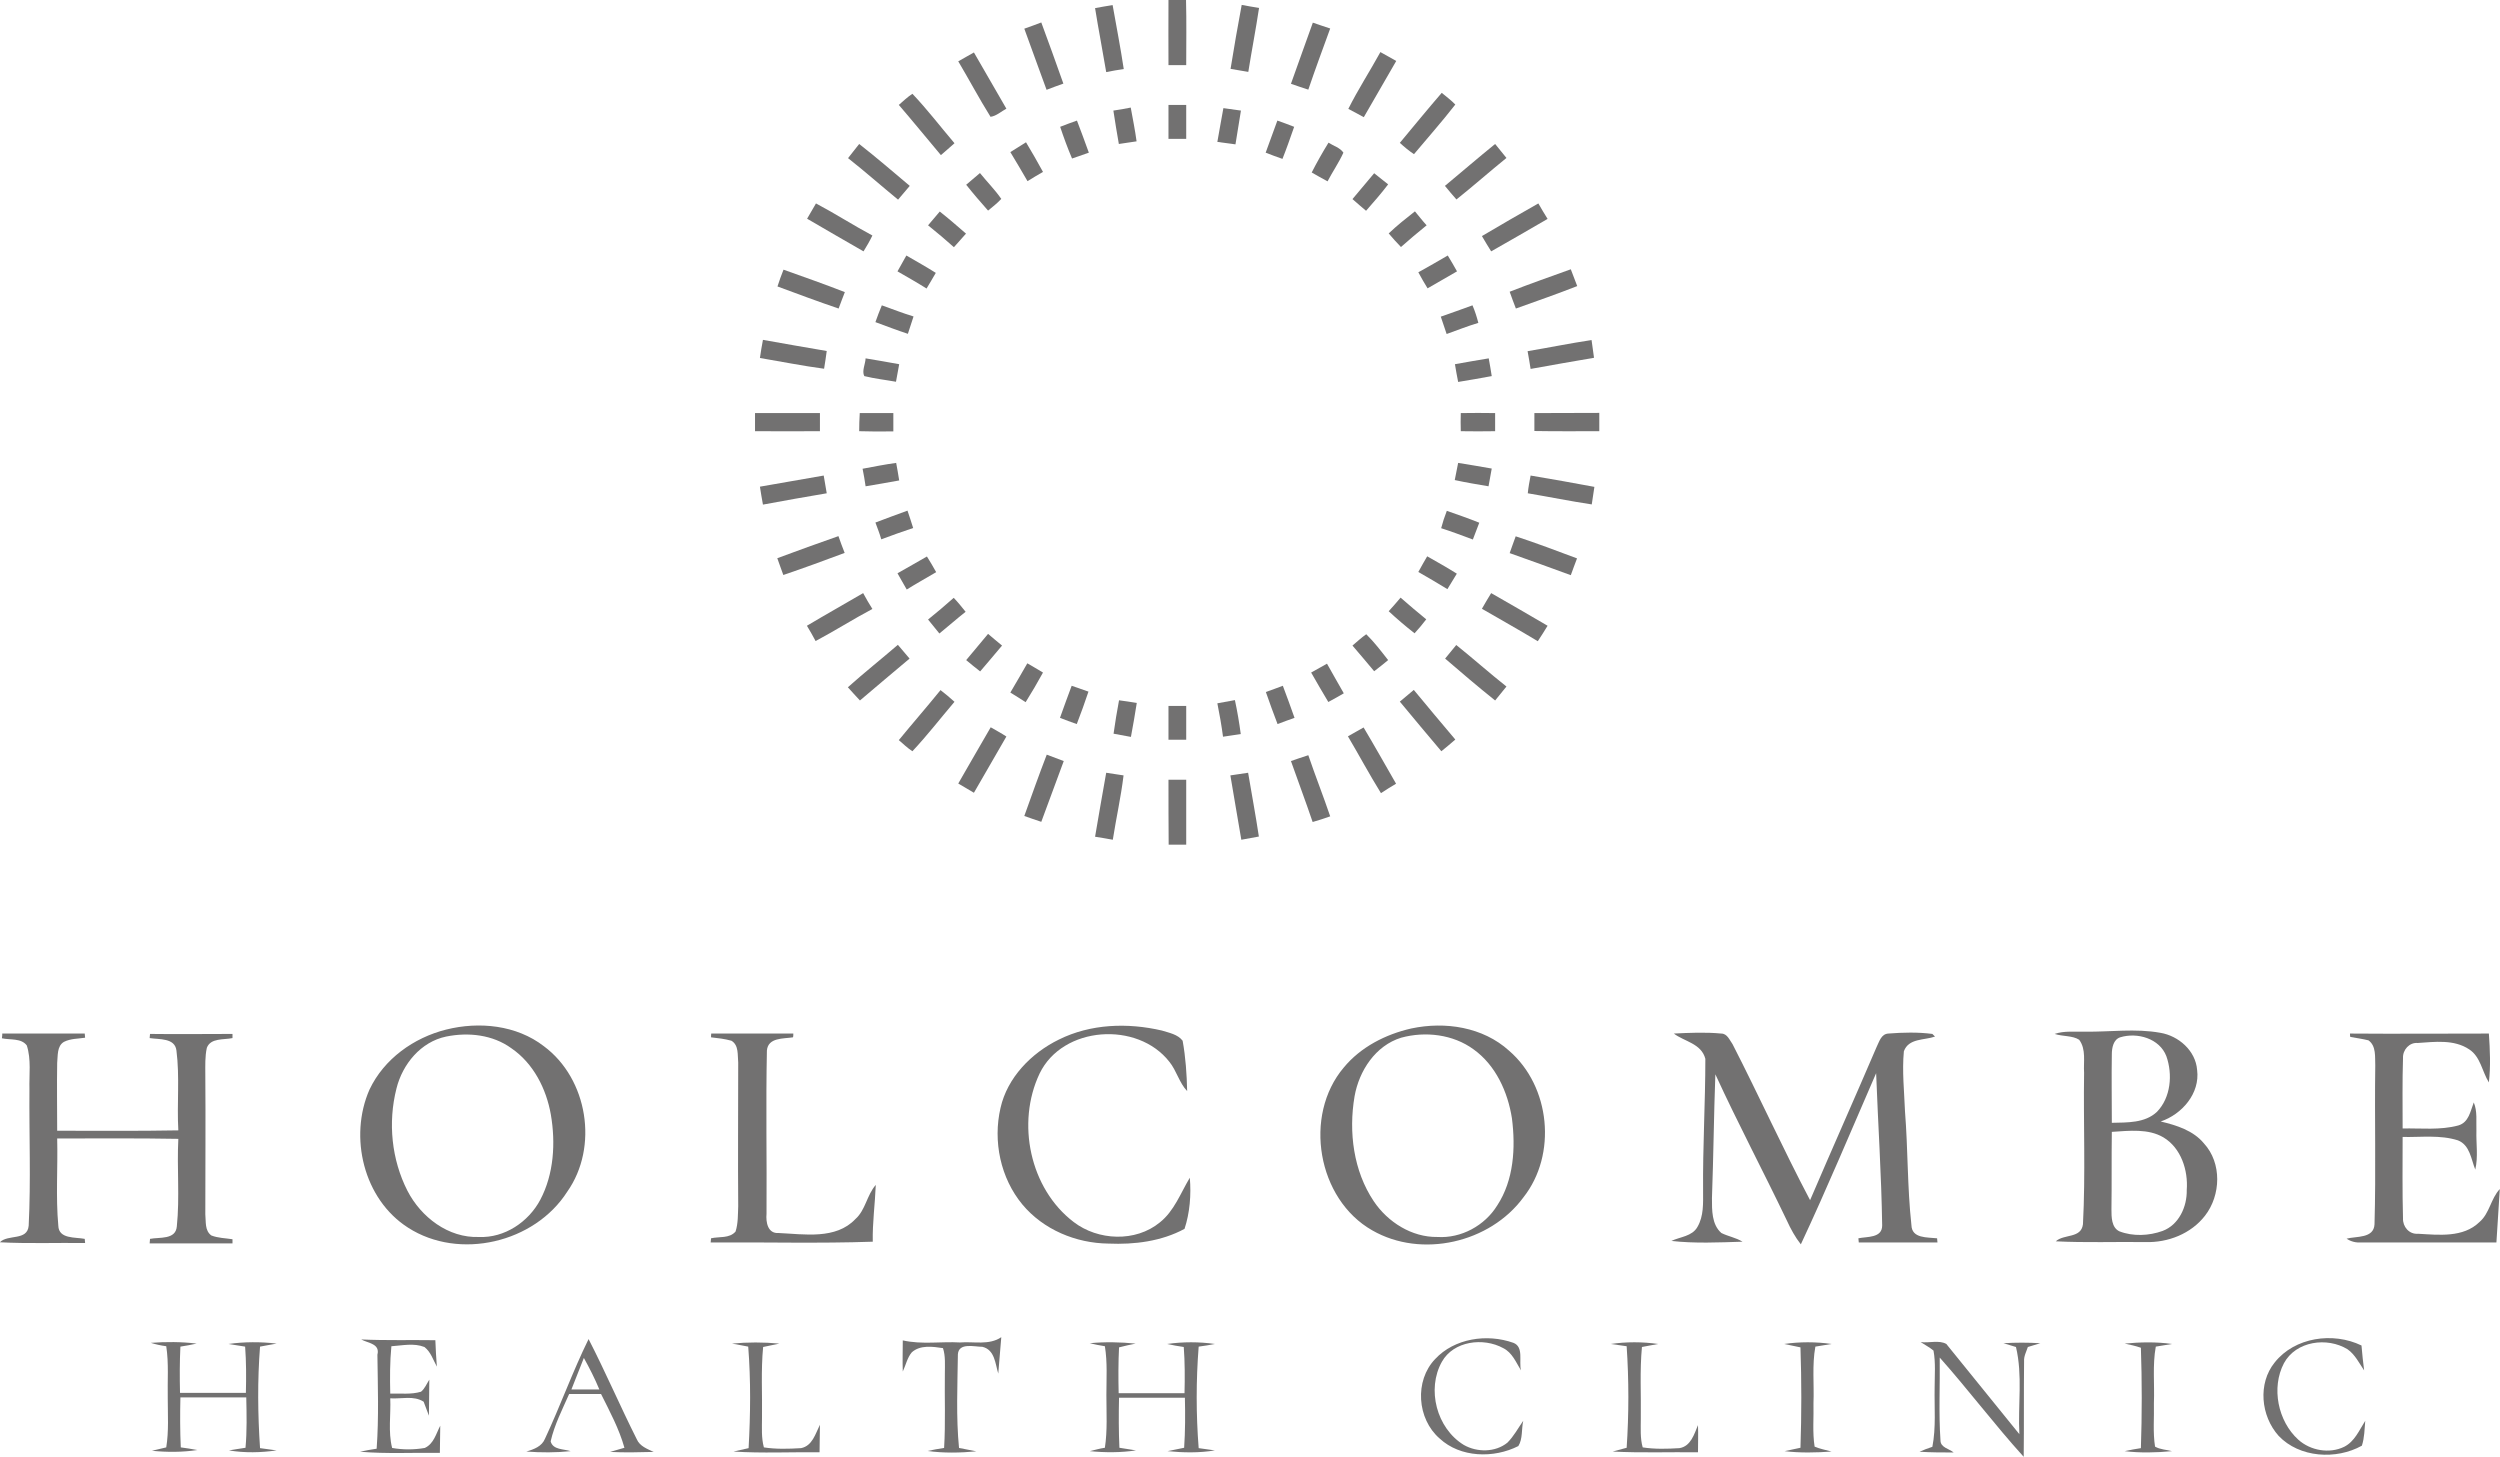 <?xml version="1.0" encoding="utf-8"?>
<!-- Generator: Adobe Illustrator 25.1.0, SVG Export Plug-In . SVG Version: 6.00 Build 0)  -->
<svg version="1.1" id="Layer_1" xmlns="http://www.w3.org/2000/svg" xmlns:xlink="http://www.w3.org/1999/xlink" x="0px" y="0px"
	 viewBox="0 0 1324.8 772" style="enable-background:new 0 0 1324.8 772;" xml:space="preserve">
<style type="text/css">
	.st0{fill:#727171;}
</style>
<g>
	<g>
		<path class="st0" d="M619.2,0c3.1,0,6.2,0,9.3,0c0.3,11.5,0.1,22.9,0.1,34.5c-3.1,0-6.3,0-9.4,0C619.2,23.1,619.1,11.6,619.2,0z"
			/>
		<path class="st0" d="M580.3,4.3c3.1-0.6,6.2-1.1,9.3-1.6c2,11.3,4.2,22.6,5.9,33.9c-3.1,0.4-6.2,1-9.3,1.6
			C584.3,26.8,582.1,15.6,580.3,4.3z"/>
		<path class="st0" d="M658,2.6c3,0.6,6.2,1.1,9.2,1.6c-1.7,11.3-3.9,22.6-5.7,33.9c-3.1-0.6-6.3-1-9.4-1.6
			C653.9,25.2,655.9,13.9,658,2.6z"/>
		<path class="st0" d="M542.8,15.2c3-1.1,6-2.1,9-3.3c3.9,10.7,7.9,21.5,11.7,32.4c-3,1.1-5.9,2.1-8.9,3.3
			C550.6,36.8,546.8,26.1,542.8,15.2z"/>
		<path class="st0" d="M695.7,12c3,1,6,2.1,9.2,3.1c-3.9,10.7-7.9,21.5-11.6,32.4c-3-1-6.2-2-9.2-3.1
			C687.9,33.5,691.9,22.8,695.7,12z"/>
		<path class="st0" d="M507.8,32.5c2.7-1.6,5.6-3.1,8.3-4.7c5.7,9.9,11.5,19.9,17.2,29.8c-2.7,1.4-5.3,3.9-8.4,4.3
			C518.8,52.1,513.5,42.1,507.8,32.5z"/>
		<path class="st0" d="M731.5,27.6c2.9,1.6,5.6,3.1,8.4,4.7c-5.7,9.9-11.5,19.9-17.2,29.8c-2.7-1.4-5.4-3-8.2-4.4
			C719.6,47.5,725.9,37.8,731.5,27.6z"/>
		<path class="st0" d="M476.3,55.6c2.3-2,4.6-4.2,7.2-5.9c7.9,8.3,14.9,17.5,22.3,26.2c-2.4,2.1-4.7,4.2-7.2,6.3
			C491.1,73.3,483.8,64.3,476.3,55.6z"/>
		<path class="st0" d="M741.8,75.7c7.4-8.9,14.7-17.8,22.2-26.5c2.4,2,5,3.9,7.2,6.2c-7,9-14.6,17.6-21.9,26.3
			C746.6,79.9,744.2,77.9,741.8,75.7z"/>
		<path class="st0" d="M619.2,55.6c3.1,0,6.3,0,9.4,0c0,6,0,12,0,18c-3.1,0-6.3,0-9.4,0C619.2,67.6,619.2,61.6,619.2,55.6z"/>
		<path class="st0" d="M590,58.6c3-0.4,6.2-1,9.2-1.6c1.1,6,2.3,12,3.1,17.9c-3.1,0.4-6.3,1-9.4,1.4C591.9,70.6,590.9,64.6,590,58.6
			z"/>
		<path class="st0" d="M648.3,57.3c3.1,0.4,6.2,0.9,9.3,1.3c-0.9,6-2,11.9-2.9,17.9c-3.1-0.4-6.4-0.9-9.6-1.3
			C646.1,69.2,647.3,63.1,648.3,57.3z"/>
		<path class="st0" d="M561.8,67.2c2.9-1.1,5.9-2.3,8.9-3.3c2.1,5.6,4.3,11.3,6.3,17c-3,1-6,2.1-8.9,3.1
			C565.8,78.6,563.7,72.9,561.8,67.2z"/>
		<path class="st0" d="M676.9,63.9c3,1.1,6,2.1,8.9,3.3c-2,5.7-4,11.5-6.2,17c-3-1.1-6-2.1-8.9-3.3
			C672.8,75.2,674.8,69.6,676.9,63.9z"/>
		<path class="st0" d="M704,75.6c2.6,1.7,6.2,2.7,7.9,5.3c-2.4,5.3-5.7,10-8.4,15.2c-2.9-1.6-5.7-3.1-8.4-4.7
			C697.8,86.1,700.8,80.8,704,75.6z"/>
		<path class="st0" d="M455.3,76.3c9.2,7.2,17.9,14.7,26.8,22.2c-2,2.4-4.2,4.9-6.2,7.3c-8.9-7.3-17.5-14.9-26.5-22
			C451.3,81.3,453.3,78.9,455.3,76.3z"/>
		<path class="st0" d="M535.4,80.6c2.7-1.7,5.4-3.4,8.3-5.2c3.1,5.2,6.2,10.5,9,15.7c-2.7,1.6-5.4,3.1-8.2,4.9
			C541.5,90.9,538.6,85.8,535.4,80.6z"/>
		<path class="st0" d="M765.7,98.5c8.9-7.4,17.6-14.9,26.6-22.2c2,2.4,4,5,6,7.4c-9,7.3-17.6,14.9-26.5,22
			C769.7,103.4,767.7,100.9,765.7,98.5z"/>
		<path class="st0" d="M512,97.9c2.4-2.1,4.9-4.2,7.3-6.2c3.7,4.6,8,8.9,11.3,13.7c-2.1,2.3-4.6,4.2-7,6.2
			C519.7,107.2,515.8,102.7,512,97.9z"/>
		<path class="st0" d="M716.7,105.5c3.9-4.6,7.7-9.2,11.5-13.7c2.4,2,5,3.9,7.4,5.9c-3.7,4.9-7.7,9.4-11.7,14
			C721.6,109.7,719.1,107.7,716.7,105.5z"/>
		<path class="st0" d="M432.4,107.8c10.2,5.4,19.8,11.6,29.9,17c-1.4,2.9-3,5.7-4.7,8.4c-10-5.7-19.9-11.5-29.9-17.3
			C429.2,113.4,430.8,110.5,432.4,107.8z"/>
		<path class="st0" d="M785.3,125.1c9.9-5.9,19.9-11.6,29.9-17.3c1.6,2.7,3.1,5.4,4.9,8.2c-9.9,5.7-19.9,11.6-29.9,17.2
			C788.6,130.6,786.9,127.9,785.3,125.1z"/>
		<path class="st0" d="M491.8,119.4c2-2.4,4.2-4.9,6.2-7.3c4.7,3.7,9.3,7.7,13.9,11.7c-2.1,2.4-4.3,4.9-6.4,7.2
			C500.9,126.9,496.4,123.1,491.8,119.4z"/>
		<path class="st0" d="M735.9,123.7c4.4-4.2,9.2-8,13.9-11.7c2,2.4,4,5,6.2,7.4c-4.6,3.7-9.2,7.6-13.6,11.5
			C740,128.4,737.9,126.1,735.9,123.7z"/>
		<path class="st0" d="M475.6,143.8c1.6-2.9,3.1-5.6,4.7-8.4c5.2,3,10.5,6,15.6,9.2c-1.6,2.7-3.1,5.4-4.9,8.3
			C486.1,149.8,480.8,146.8,475.6,143.8z"/>
		<path class="st0" d="M751.6,144.3c5.2-2.9,10.5-5.9,15.6-8.9c1.7,2.7,3.3,5.6,4.9,8.4c-5.3,3-10.5,6-15.6,9
			C754.8,150.1,753.2,147.2,751.6,144.3z"/>
		<path class="st0" d="M415.2,142.9c10.9,3.9,21.8,7.7,32.5,11.9c-1.1,2.9-2.3,5.9-3.3,8.7c-10.9-3.7-21.6-7.7-32.4-11.7
			C413,148.8,414,145.8,415.2,142.9z"/>
		<path class="st0" d="M800,154.6c10.7-4.2,21.6-8,32.4-11.9c1.1,3,2.3,5.9,3.4,8.9c-10.7,4.2-21.6,8-32.5,11.9
			C802.2,160.5,801,157.6,800,154.6z"/>
		<path class="st0" d="M463.9,170.7c1.1-3,2.1-5.9,3.4-8.9c5.6,2,11.2,4.2,16.8,5.9c-1,3.1-2,6.2-3,9.2
			C475.3,175,469.6,172.8,463.9,170.7z"/>
		<path class="st0" d="M763.5,167.8c5.6-1.9,11.2-4,16.8-6c1.3,3,2.3,6.2,3.1,9.3c-5.7,1.7-11.2,3.9-16.8,5.9
			C765.5,173.8,764.5,170.8,763.5,167.8z"/>
		<path class="st0" d="M402.7,189.7c0.4-3.1,1-6.3,1.6-9.6c11.3,2,22.5,4,33.8,5.9c-0.4,3.1-0.9,6.3-1.4,9.4
			C425.3,193.9,414,191.6,402.7,189.7z"/>
		<path class="st0" d="M809.5,186.1c11.3-1.9,22.6-4.2,33.9-5.9c0.4,3.1,0.9,6.3,1.3,9.4c-11.2,1.9-22.5,3.9-33.6,5.9
			C810.6,192.4,810.1,189.3,809.5,186.1z"/>
		<path class="st0" d="M458,199.3c-1.4-2.7,0.6-6.4,0.7-9.4c5.9,1,11.9,2,17.8,3.1c-0.6,3.1-1.1,6.2-1.7,9.3
			C469.3,201.3,463.6,200.7,458,199.3z"/>
		<path class="st0" d="M771,193c6-1.1,11.9-2.1,17.9-3.1c0.6,3.1,1.1,6.3,1.6,9.4c-5.9,1.1-11.7,2.1-17.8,3.1
			C772.1,199.3,771.5,196.2,771,193z"/>
		<path class="st0" d="M400.1,218.9c11.5,0,22.9,0,34.4,0c0,3.1,0,6.4,0,9.6c-11.5,0.1-22.9,0-34.4,0
			C400.1,225.4,400.1,222.1,400.1,218.9z"/>
		<path class="st0" d="M455.3,228.5c0-3.1,0.1-6.4,0.3-9.6c5.9,0,11.9,0,17.8,0c0,3.3,0,6.4,0,9.7
			C467.3,228.7,461.3,228.7,455.3,228.5z"/>
		<path class="st0" d="M774.1,218.9c6-0.1,12.2-0.1,18.2,0c0,3.1,0,6.4,0,9.6c-6,0.1-12.2,0.1-18.2,0
			C774,225.4,774,222.1,774.1,218.9z"/>
		<path class="st0" d="M813.1,218.9c11.5-0.1,22.9,0,34.4-0.1c0,3.3,0,6.4,0,9.7c-11.5,0-22.9,0.1-34.4-0.1
			C813.1,225.4,813.1,222.2,813.1,218.9z"/>
		<path class="st0" d="M457.1,248.4c5.9-1.1,11.9-2.3,17.8-3.1c0.6,3.1,1.1,6.2,1.6,9.3c-5.9,1.1-11.9,2.1-17.8,3.1
			C458.3,254.6,457.7,251.6,457.1,248.4z"/>
		<path class="st0" d="M772.7,245.3c5.9,0.9,11.9,2,17.8,3c-0.6,3.1-1.1,6.3-1.7,9.4c-6-1-11.9-2-17.9-3.3
			C771.5,251.4,772.1,248.4,772.7,245.3z"/>
		<path class="st0" d="M402.7,257.9c11.3-1.9,22.5-4,33.8-5.9c0.6,3.1,1,6.3,1.6,9.4c-11.3,1.9-22.5,3.9-33.8,6
			C403.7,264.3,403.2,261,402.7,257.9z"/>
		<path class="st0" d="M811.1,252c11.3,1.9,22.6,3.9,33.8,6c-0.4,3.1-1,6.2-1.4,9.3c-11.3-1.7-22.6-4-33.9-5.9
			C809.9,258.3,810.5,255.1,811.1,252z"/>
		<path class="st0" d="M463.9,276.9c5.7-2.1,11.3-4.3,17-6.3c1,3,2.1,6.2,3,9.2c-5.7,1.9-11.3,3.9-16.9,6
			C466.2,282.9,465,279.9,463.9,276.9z"/>
		<path class="st0" d="M766.7,270.7c5.7,2,11.5,4,17.2,6.3c-1.1,3-2.3,5.9-3.4,8.9c-5.6-2.1-11.2-4.2-16.8-6
			C764.5,276.8,765.5,273.8,766.7,270.7z"/>
		<path class="st0" d="M411.9,295.8c10.7-4,21.6-7.9,32.4-11.7c1.1,3,2.1,6,3.3,8.9c-10.7,4-21.6,8-32.5,11.7
			C414,301.8,413,298.8,411.9,295.8z"/>
		<path class="st0" d="M803.2,284.2c11,3.6,21.8,7.7,32.5,11.7c-1.1,3-2.3,6-3.3,8.9c-10.7-3.9-21.6-7.9-32.4-11.7
			C801,290.1,802.2,287.1,803.2,284.2z"/>
		<path class="st0" d="M475.6,303.8c5.2-2.9,10.3-5.9,15.6-8.9c1.7,2.7,3.3,5.4,4.9,8.3c-5.2,3.1-10.5,6-15.6,9.2
			C478.7,309.4,477.2,306.5,475.6,303.8z"/>
		<path class="st0" d="M751.6,303.1c1.6-2.9,3.1-5.6,4.7-8.3c5.3,3,10.6,6,15.7,9.2c-1.7,2.7-3.3,5.4-5,8.2
			C762,309.1,756.8,306.1,751.6,303.1z"/>
		<path class="st0" d="M427.6,331.6c9.9-5.9,19.9-11.5,29.8-17.3c1.6,2.9,3.1,5.6,4.9,8.4c-10.2,5.4-19.9,11.6-30.1,17
			C430.8,337,429.2,334.3,427.6,331.6z"/>
		<path class="st0" d="M790.2,314.3c10,5.7,20,11.5,29.9,17.3c-1.7,2.7-3.4,5.6-5.2,8.2c-9.7-5.9-19.8-11.5-29.6-17.2
			C786.9,319.9,788.4,317.1,790.2,314.3z"/>
		<path class="st0" d="M491.8,328.3c4.6-3.7,9.2-7.6,13.6-11.5c2.3,2.4,4.3,4.9,6.3,7.4c-4.7,3.7-9.2,7.7-13.9,11.5
			C495.8,333.2,493.8,330.7,491.8,328.3z"/>
		<path class="st0" d="M735.9,323.9c2.1-2.3,4.2-4.7,6.3-7.2c4.4,3.9,9,7.7,13.6,11.5c-2,2.6-4,5-6.2,7.4
			C744.9,331.9,740.3,328,735.9,323.9z"/>
		<path class="st0" d="M512,349.8c3.9-4.6,7.7-9.3,11.6-13.9c2.4,2,4.9,4.2,7.4,6.2c-3.9,4.6-7.7,9.2-11.6,13.7
			C516.8,353.8,514.4,351.8,512,349.8z"/>
		<path class="st0" d="M716.7,342.1c2.4-2,4.7-4.2,7.3-6c4.3,4.2,7.9,9,11.6,13.7c-2.4,2-4.9,4-7.4,5.9
			C724.4,351.2,720.6,346.6,716.7,342.1z"/>
		<path class="st0" d="M449.3,364.2c8.6-7.7,17.8-15,26.5-22.5c2,2.4,4.2,4.9,6.2,7.3c-8.7,7.4-17.6,14.7-26.3,22.2
			C453.6,369,451.4,366.5,449.3,364.2z"/>
		<path class="st0" d="M771.7,341.8c9,7.2,17.6,14.9,26.6,22c-2,2.4-4,4.9-6,7.4c-9-7.2-17.8-14.7-26.5-22.2
			C767.7,346.6,769.7,344.2,771.7,341.8z"/>
		<path class="st0" d="M694.8,356.4c2.9-1.6,5.6-3.1,8.4-4.7c2.9,5.3,6,10.5,8.9,15.7c-2.7,1.6-5.4,3.1-8.2,4.6
			C700.8,366.8,697.8,361.7,694.8,356.4z"/>
		<path class="st0" d="M535.4,367c3.1-5.2,6-10.3,9-15.5c2.7,1.6,5.4,3.1,8.3,4.9c-2.9,5.3-6,10.6-9.2,15.7
			C540.9,370.4,538.2,368.7,535.4,367z"/>
		<path class="st0" d="M567.9,363.4c3,1,6,2.1,8.9,3.1c-1.9,5.7-4,11.5-6.2,17.2c-3-1.1-6-2.1-8.9-3.3
			C563.7,374.7,565.8,369.1,567.9,363.4z"/>
		<path class="st0" d="M670.8,366.7c3-1.1,6-2.1,9-3.3c2.1,5.6,4.2,11.3,6.2,17c-3,1.1-6,2.1-9,3.3
			C674.8,378,672.8,372.4,670.8,366.7z"/>
		<path class="st0" d="M498.4,365.7c2.6,2,5,4,7.4,6.2c-7.4,8.7-14.5,17.9-22.3,26.2c-2.6-1.7-4.9-3.9-7.2-5.9
			C483.6,383.3,491.2,374.6,498.4,365.7z"/>
		<path class="st0" d="M741.8,371.8c2.4-2,5-4.2,7.4-6.2c7.3,8.9,14.7,17.6,22,26.3c-2.4,2.1-4.9,4.2-7.4,6.2
			C756.5,389.4,749.1,380.7,741.8,371.8z"/>
		<path class="st0" d="M593,371.1c3.1,0.4,6.3,0.9,9.4,1.4c-0.9,6-2,12-3.1,18c-3.1-0.6-6.2-1.1-9.2-1.7
			C590.9,383,591.9,377,593,371.1z"/>
		<path class="st0" d="M645.1,372.7c3.1-0.6,6.2-1.1,9.3-1.7c1.3,6,2.3,12,3.1,18c-3.1,0.4-6.3,1-9.4,1.4
			C647.3,384.4,646.3,378.6,645.1,372.7z"/>
		<path class="st0" d="M619.2,374.1c3.1,0,6.3,0,9.4,0c0,6,0,12,0,17.9c-3.1,0-6.3,0-9.4,0C619.2,386.2,619.2,380.1,619.2,374.1z"/>
		<path class="st0" d="M507.8,415.2c5.7-10,11.5-19.9,17.2-29.8c2.7,1.6,5.6,3.1,8.3,4.9c-5.7,9.9-11.5,19.9-17.2,29.8
			C513.3,418.4,510.5,416.8,507.8,415.2z"/>
		<path class="st0" d="M714.3,390.2c2.7-1.6,5.6-3.1,8.3-4.7c5.9,9.9,11.5,19.9,17.2,29.8c-2.7,1.6-5.4,3.3-8,5
			C725.6,410.3,720.1,400,714.3,390.2z"/>
		<path class="st0" d="M542.8,432.4c3.9-10.9,7.7-21.6,11.9-32.5c3,1.1,6,2.3,9,3.4c-4,10.7-7.9,21.5-11.9,32.2
			C548.8,434.5,545.8,433.5,542.8,432.4z"/>
		<path class="st0" d="M684.1,403.3c3-1.1,6.2-2.1,9.2-3.1c3.7,10.9,7.9,21.5,11.6,32.4c-3,1.1-6.2,2.1-9.3,3
			C691.9,424.7,687.9,414.1,684.1,403.3z"/>
		<path class="st0" d="M580.3,443.4c1.9-11.3,3.9-22.6,5.9-33.9c3,0.4,6.2,1,9.2,1.4c-1.4,11.5-3.9,22.6-5.7,34.1
			C586.6,444.4,583.4,443.9,580.3,443.4z"/>
		<path class="st0" d="M652,410.9c3.1-0.4,6.3-1,9.4-1.4c1.9,11.3,4,22.5,5.7,33.8c-3.1,0.6-6.2,1.1-9.3,1.7
			C655.9,433.7,653.9,422.4,652,410.9z"/>
		<path class="st0" d="M619.2,413.2c3.1,0,6.3,0,9.4,0c0,11.5,0,22.9,0,34.4c-3.1,0-6.3,0-9.3,0
			C619.2,436.3,619.2,424.7,619.2,413.2z"/>
	</g>
	<g>
		<path class="st0" d="M236.4,545.6c17.5-4.4,37.3-2.4,51.8,8.8c23.3,17.3,29.1,53.4,12.4,77.1c-17.3,27.1-57.2,36.5-84.3,19.1
			c-23.7-15.1-31.5-48.2-20.5-73.2C203.5,561.1,219.3,549.9,236.4,545.6z M236.4,549.3c-13.4,2.8-23.1,14.6-26.3,27.5
			c-4.6,18.1-2.6,37.7,5.8,54.2c7.2,14,21.7,25.1,37.9,24.5c13.6,0.6,26.3-8,32.5-19.7c7.2-13.6,8.2-30.1,5.6-45.2
			c-2.4-13.6-9.2-27.1-20.9-35.1C261.1,548.3,248.2,546.9,236.4,549.3z"/>
	</g>
	<path class="st0" d="M561.1,550.9c16.9-8.4,36.5-9,54.6-4.8c3.8,1.2,8.4,2,11,5.4c1.6,8.8,2.2,17.9,2.4,26.7
		c-4.2-4.4-5.6-10.8-9.4-15.5c-16.9-21.7-56.6-19.1-68.8,6.2c-12.4,26.1-5.2,61,18.1,78.7c12.8,9.8,32.7,10.8,45.6,0.2
		c7.6-6,11-15.5,15.9-23.7c0.8,9,0,18.7-2.8,27.1c-12.2,6.6-26.5,8.4-40.3,7.8c-17.3-0.2-34.5-7.4-45.6-20.7
		c-11.6-14-15.7-33.5-11.6-51.2C533.8,571.1,546.4,558.1,561.1,550.9z"/>
	<g>
		<path class="st0" d="M747.9,545c17.9-3.8,37.9-0.8,51.8,11.8c21.9,18.9,25.5,55,7.6,77.7c-17.7,24.1-54,32.5-80.1,17.5
			c-29.1-16.5-36.7-60.8-15.1-86.3C721,554.9,734.2,548.1,747.9,545z M742.5,549.9c-13.6,4.2-22.3,17.5-24.7,31.1
			c-3.2,18.9-0.6,39.5,10.2,55.6c7.4,11,20.1,19.1,33.7,18.9c12.6,0.8,25.1-6,31.7-16.7c8.8-13.4,9.8-30.5,7.8-46.2
			c-2.2-14-8.6-28.1-20.3-36.5C770,548.1,755.3,546.4,742.5,549.9z"/>
	</g>
	<path class="st0" d="M1.2,547.7c14.6,0,29.1,0,43.7,0c0,0.6,0.2,1.6,0.2,2.2c-3.8,0.6-7.6,0.4-11.2,2.2c-3.8,2.2-3.2,7.4-3.6,11.2
		c-0.2,12,0,24.1,0,35.9c21.5,0,42.9,0.2,64.2-0.2c-0.8-14,0.8-28.3-1-42.3c-0.8-6.8-9.2-5.8-14.2-6.6c0-0.6,0.2-1.6,0.2-2.2
		c14.6,0.2,29.1,0,43.7,0c0,0.6,0,1.6,0,2.2c-4.6,1-11.6-0.2-13.6,5.2c-1,4.6-0.8,9.2-0.8,14c0.2,24.7,0,49.4,0,74.2
		c0.4,3.8-0.4,8.6,3.2,11.2c3.6,1.4,7.4,1.4,11.2,2c0,0.6,0,1.6,0,2.2c-14.6,0-29.3,0-43.9,0c0-0.6,0.2-1.8,0.2-2.4
		c5-1,13.6,0.6,14.2-6.6c1.6-15.5,0-30.9,0.8-46.4c-21.5-0.4-42.9-0.2-64.2-0.2c0.4,15.5-0.8,30.9,0.6,46.2c0.2,7.2,9,6,14,7
		c0,0.6,0.2,1.6,0.2,2.2c-15.1-0.2-30.1,0.4-45.2-0.4c4.4-4.4,14.6-0.6,15.3-8.8c1.2-24.1,0.2-48.2,0.4-72.2
		c-0.2-7.8,1-15.9-1.4-23.3c-3-4-8.8-2.8-13.2-3.8C1.2,549.3,1.2,548.1,1.2,547.7z"/>
	<path class="st0" d="M376.9,547.7c14.4,0,29.1,0,43.5,0c0,0.6,0,1.6-0.2,2c-5,0.8-13.2,0-13.8,7c-0.6,28.9,0,57.8-0.2,86.5
		c-0.4,4.4,0.6,10.6,6.4,10.2c13.6,0.6,30.3,3.6,40.7-7.4c5.4-4.8,6-12.6,10.8-18.1c-0.4,10-1.8,20.1-1.6,30.1
		c-28.5,1-57.2,0.2-85.9,0.4l0.2-2.2c4.2-1,9.8,0.2,13-3.6c1.4-4.4,1.2-9,1.4-13.4c-0.2-25.3,0-50.8,0-76.1c-0.4-4,0.4-9.2-3.6-11.6
		c-3.6-1-7.2-1.4-10.8-1.8C376.7,549.1,376.9,548.1,376.9,547.7z"/>
	<path class="st0" d="M887,547.7c8.2-0.4,16.7-0.8,25.1,0c3.2,0,4.4,3.4,6,5.6c14,27.3,26.7,55.4,41.1,82.7
		c11.6-27.1,23.7-54.2,35.3-81.3c1.4-2.8,2.4-6.8,6.2-7c7.6-0.6,15.7-0.8,23.3,0.2l1.4,1.4c-5.6,2-14,0.8-16.5,7.8
		c-1,10.6,0.2,21.3,0.6,31.9c1.6,20.1,1.2,40.1,3.4,60.2c0.2,7.2,8.4,6.4,13.6,7c0,0.6,0.2,1.6,0.2,2.2c-13.8,0-27.9,0-41.7,0
		c0-0.6-0.2-1.6-0.2-2.2c4.6-1,12.6,0,12.6-6.8c-0.4-26.9-2.2-53.8-3.2-80.7c-13.2,30.3-25.9,60.8-39.9,90.7
		c-3-3.8-5.4-8.2-7.4-12.6c-12.4-25.9-25.9-51.4-37.9-77.5c-0.8,21.9-1,43.7-1.8,65.6c0,6.2-0.2,14,5,18.5c3.6,1.8,7.6,2.4,11.2,4.6
		c-12.6,0.4-25.3,1-37.7-0.4c4.6-2.2,11-2.4,13.8-7.4c3.4-5.8,3-12.6,3-19.1c-0.2-23.5,1.2-46.8,1.2-70
		C901.6,552.9,892.4,551.9,887,547.7z"/>
	<g>
		<path class="st0" d="M1088.8,547.9c5.2-1.8,10.6-1,16.1-1.2c13.2,0.2,26.7-1.8,39.9,0.6c9.6,1.6,18.7,9.4,19.5,19.7
			c1.6,12.4-8,23.5-19.3,27.3c8.4,2,17.3,4.8,22.9,11.6c9.6,10.4,9,27.5,0.6,38.3c-7.4,9.6-19.7,14.4-31.7,14
			c-15.9-0.2-31.5,0.4-47.4-0.4c4.4-4,13.4-1.4,14.4-9c1.4-26.7,0.2-53.6,0.6-80.3c-0.4-5.8,1.2-12.4-2.6-17.5
			C1098.3,548.7,1093,549.3,1088.8,547.9z M1123.5,549.7c-3.6,1.2-4.4,5.6-4.4,9c-0.2,12,0,24.3,0,36.3c8.2-0.2,17.5,0.2,23.9-5.8
			c7.4-7.6,8.4-19.9,5-29.5C1144.4,550.3,1132.6,546.9,1123.5,549.7z M1119.1,599.8c-0.2,13.6,0,27.5-0.2,41.1c0,4,0,9.6,4.2,11.6
			c7.2,2.8,15.7,2.4,22.9-0.2c8.6-3.2,13-12.8,12.8-21.7c0.8-10.4-3-22.3-12.4-27.9C1138.4,598,1128.4,599.2,1119.1,599.8z"/>
	</g>
	<path class="st0" d="M1245.3,547.7c24.5,0.2,49.2,0,73.6,0c0.6,8.6,1,17.3,0,25.9c-3.6-5.8-4.4-13.6-10.4-17.5
		c-8-5.4-18.3-4-27.3-3.4c-4.4-0.4-8,3.6-7.8,8c-0.4,12.4-0.2,24.9-0.2,37.3c9.8-0.2,19.9,1,29.5-1.6c5.6-1.6,6.4-7.6,8.2-12.2
		c2,4.8,1.2,10,1.4,15.1c-0.2,6.8,1,13.6-0.6,20.5c-2.2-5.4-2.8-13-9.2-15.5c-9.4-3-19.5-1.6-29.3-1.8c0,14.4-0.2,28.7,0.2,43.1
		c-0.2,4.4,3.2,8.6,8,8.2c10.8,0.6,23.9,2.2,32.5-6.2c5.4-4.6,6-12.4,10.8-17.5c-0.6,9.4-1.2,18.9-1.8,28.3c-23.9,0-47.8,0-71.6,0
		c-2.8,0.2-5.4-0.4-7.8-2c5.2-1.4,14.4,0,14.8-7.6c0.8-27.9,0-56,0.4-84.1c-0.2-4.6,0.6-10.4-3.6-13.4c-3.2-0.8-6.4-1.2-9.6-1.8
		C1245.3,549.1,1245.3,548.1,1245.3,547.7z"/>
	<path class="st0" d="M508.7,711.4c7.2-0.6,15.5,1.6,21.9-2.8c-0.6,6.4-1,12.8-1.6,19.3c-1.6-5.2-1.8-12.6-8.4-14.2
		c-4.2,0-12.6-2.4-13,4c-0.2,16.5-1,33.1,0.6,49.6c3,0.6,6.2,1.2,9.2,1.8c-8.6,0.8-17.3,1-25.9-0.2c3-0.6,5.8-1.2,8.8-1.6
		c0.8-13.2,0.2-26.5,0.4-39.5c0-4.4,0.4-9.2-1-13.4c-5.4-0.8-12-1.8-16.5,2.2c-2.4,2.8-3.2,6.8-4.8,10.2c-0.2-5.6,0-11,0-16.5
		C488.6,712.6,498.9,710.8,508.7,711.4z"/>
	<path class="st0" d="M191.4,709.8c13,0.6,26.3,0.2,39.3,0.4c0.2,4.6,0.4,9.2,0.8,14c-2-3.6-3.2-7.8-6.6-10.4
		c-5.6-2.2-11.6-0.8-17.5-0.4c-0.8,8.2-0.8,16.7-0.6,25.1c5.4-0.2,11,0.6,16.3-1c2-1.6,3-4.2,4.4-6.4c0,6.4-0.2,12.6-0.2,19.1
		c-1-2.4-1.8-5-2.8-7.4c-5.2-3.4-11.8-1.4-17.7-1.8c0.4,8.6-1.2,17.7,1,26.3c5.6,1,11.6,1,17.3,0c4.8-2.2,6-7.6,8.2-11.8
		c0,4.8-0.2,9.6-0.2,14.4c-14-0.2-28.3,0.6-42.3-0.6c2.8-0.6,5.8-1.2,8.8-1.6c1.2-16.7,0.6-33.3,0.4-49.8
		C201.5,712,195,711.8,191.4,709.8z"/>
	<path class="st0" d="M760.5,720.2c10.2-11,27.5-13.6,41.5-8.6c5.6,2.2,2.8,9.8,4,14.6c-2.6-4.2-4.6-9.4-9.4-11.8
		c-10.6-5.8-26.3-3.8-32.5,7.2c-8.2,14.6-2.8,35.3,11.6,44.1c7,4,16.7,4,23.1-1.2c3.4-3.4,5.6-7.6,8.4-11.6c-1,4.4-0.2,9.6-2.6,13.4
		c-13,6.6-30.7,6.2-41.7-4C750.9,751.9,749.5,731.7,760.5,720.2z"/>
	<path class="st0" d="M1205.4,722c10.6-13.4,30.9-16.3,46-9c0.4,4.4,0.8,8.8,1.4,13.2c-2.6-3.8-4.8-8.4-8.8-11.2
		c-10.8-6.6-27.3-4.4-33.7,7.4c-6.8,13-3.2,30.7,7.6,40.5c6.4,5.8,16.5,7.6,24.3,3.8c5.6-2.8,8-8.8,11.2-13.8
		c-0.4,4.4-0.4,9-1.8,13.2c-13.6,7.6-33.1,6.4-44.1-5.2C1198,750.3,1196.4,733.1,1205.4,722z"/>
	<path class="st0" d="M79.9,711.6c8-0.6,16.3-0.6,24.3,0.4c-2.8,0.6-5.8,1.2-8.6,1.6c-0.4,8.2-0.4,16.3-0.2,24.5
		c11.6,0,23.3,0,34.9,0c0.2-8.2,0.2-16.5-0.4-24.5c-3-0.4-6-1-8.8-1.4c8.4-1.2,17.1-1.2,25.5-0.2c-3,0.6-6,1-8.8,1.6
		c-1.4,17.9-1.2,35.9,0,53.8c3,0.4,6,0.8,8.8,1.2c-8.4,1.2-16.9,1.4-25.3,0c2.8-0.4,5.8-1,8.8-1.4c0.8-8.8,0.6-17.7,0.4-26.7
		c-11.6,0-23.3,0-34.9,0c-0.2,8.8-0.2,17.7,0.2,26.5c2.8,0.4,5.8,0.8,8.8,1.4c-8,1.2-16.1,1.2-24.1,0.4c2.6-0.6,5.2-1.2,7.6-1.8
		c1.4-8.6,0.8-17.3,0.8-25.9c-0.2-9.2,0.6-18.7-0.8-27.7C85.1,713,82.5,712.4,79.9,711.6z"/>
	<g>
		<path class="st0" d="M288.8,762.4c8.2-17.5,14.6-35.5,23.1-52.8c9,17.5,16.7,35.5,25.5,53c1.6,3.8,5.6,5.2,9,6.8
			c-7.6,0.2-15.5,0.4-23.1,0c2.6-0.8,5-1.4,7.6-2.2c-2.8-10-7.8-19.3-12.4-28.5c-5.6,0-11.2,0-16.9,0c-3.6,8.2-7.8,16.3-9.8,25.1
			c1.2,4.6,7,4,10.6,5.2c-7.8,0.8-15.7,0.8-23.5,0.2C283.1,768,287.2,766.4,288.8,762.4z M309.4,719.6c-2.2,5.6-4.4,11-6.6,16.7
			c5,0,10,0,14.8,0C315.2,730.5,312.4,725,309.4,719.6z"/>
	</g>
	<path class="st0" d="M387.9,712c8.2-0.8,16.7-0.8,25.1,0c-2.8,0.6-5.8,1.2-8.6,1.8c-1.2,12.4-0.4,25.1-0.6,37.7
		c0,5-0.4,10.4,1,15.5c6.4,1,13,0.8,19.7,0.4c6-1.2,7.6-7.6,10-12.4c0,4.8-0.2,9.8-0.2,14.6c-15.3-0.2-30.3,0.6-45.6-0.4
		c2.6-0.6,5.4-1.2,8-1.8c1-17.9,1.2-35.9-0.2-53.8C393.7,713,390.9,712.6,387.9,712z"/>
	<path class="st0" d="M577.5,711.8c8-0.8,16.3-0.6,24.3,0.2c-3,0.6-5.8,1.2-8.8,2c-0.4,8-0.4,16.3-0.2,24.3c11.6,0,23.3,0,34.9,0
		c0.2-8.2,0.2-16.5-0.4-24.5c-3-0.4-6-1-8.8-1.6c8.4-1.2,16.9-1.2,25.3,0c-2.8,0.6-5.8,1-8.6,1.4c-1.4,17.9-1.4,35.9,0,53.8
		c2.8,0.4,5.6,0.8,8.6,1.2c-8.4,1.4-16.9,1.2-25.1,0.4c3-0.6,5.8-1.2,8.8-1.8c0.6-8.8,0.6-17.7,0.4-26.5c-11.6,0-23.3,0-34.9,0
		c-0.2,8.8-0.2,17.7,0.2,26.5c3,0.4,5.8,1,8.8,1.4c-8,1.2-16.3,1.2-24.5,0.4c2.6-0.6,5.2-1.4,8-1.8c1.4-9.2,0.8-18.5,0.8-27.9
		c0-8.6,0.6-17.3-0.8-25.9C582.7,713,580.1,712.4,577.5,711.8z"/>
	<path class="st0" d="M853.6,712.2c8.2-1.2,16.7-1.2,25.1,0c-3,0.6-5.8,1-8.6,1.6c-1.2,12.6-0.4,25.3-0.6,37.9c0,5-0.4,10.4,1,15.3
		c6.4,1,13,0.8,19.5,0.4c6-1,7.8-7.4,9.8-12.2c0.2,4.8,0,9.6,0,14.4c-15.1-0.2-30.1,0.4-45.2-0.4c2.4-0.6,5-1.4,7.4-2
		c1.2-17.9,1.2-35.9,0-53.8C859.3,713,856.5,712.6,853.6,712.2z"/>
	<path class="st0" d="M945.5,712.2c8.2-1.2,16.7-1.2,25.1,0c-2.8,0.4-5.8,1-8.6,1.4c-1.8,9.8-0.6,20.1-1,29.9
		c0.2,7.6-0.6,15.5,0.6,23.1c2.8,1.2,6,1.8,9,2.6c-8.2,0.6-16.7,0.8-24.9-0.2c2.8-0.6,5.6-1.2,8.4-1.8c0.6-17.7,0.6-35.5,0-53.2
		C951.2,713.4,948.4,712.8,945.5,712.2z"/>
	<path class="st0" d="M1017.8,711.2c4.4,0.6,9.8-1.2,13.6,1c13,15.9,25.7,31.9,38.7,47.8c-0.8-15.5,1.8-31.1-1.8-46.2
		c-2.2-0.6-4.4-1.4-6.6-2c6.4-0.4,12.8-0.4,19.5,0c-2.2,0.6-4.4,1.4-6.6,2c-0.8,2.4-2.2,5-2,7.6c-0.2,16.9,0,33.7-0.2,50.6
		c-15.5-17.1-29.3-35.5-44.5-52.6c0.2,14.6-0.6,29.3,0.4,43.9c0,3.8,4.6,4.4,7,6.4c-6,0-12,0-18.1-0.4c2.2-1,4.4-1.8,6.8-2.6
		c2-10.2,1-20.9,1.2-31.3c0-6.6,0.6-13.2-0.6-19.7C1022.6,714,1020.2,712.8,1017.8,711.2z"/>
	<path class="st0" d="M1125.9,712c8.2-0.8,16.7-1,25.1,0.2c-2.8,0.4-5.8,1-8.6,1.4c-1.8,9.8-0.6,19.9-1,29.9
		c0.2,7.6-0.6,15.5,0.6,23.1c2.8,1.6,6,1.6,9,2.4c-8.4,0.8-16.9,1-25.1,0c2.8-0.6,5.8-1.2,8.6-1.6c0.6-17.7,0.6-35.5,0-53.2
		C1131.6,713.2,1128.8,712.6,1125.9,712z"/>
</g>
</svg>
